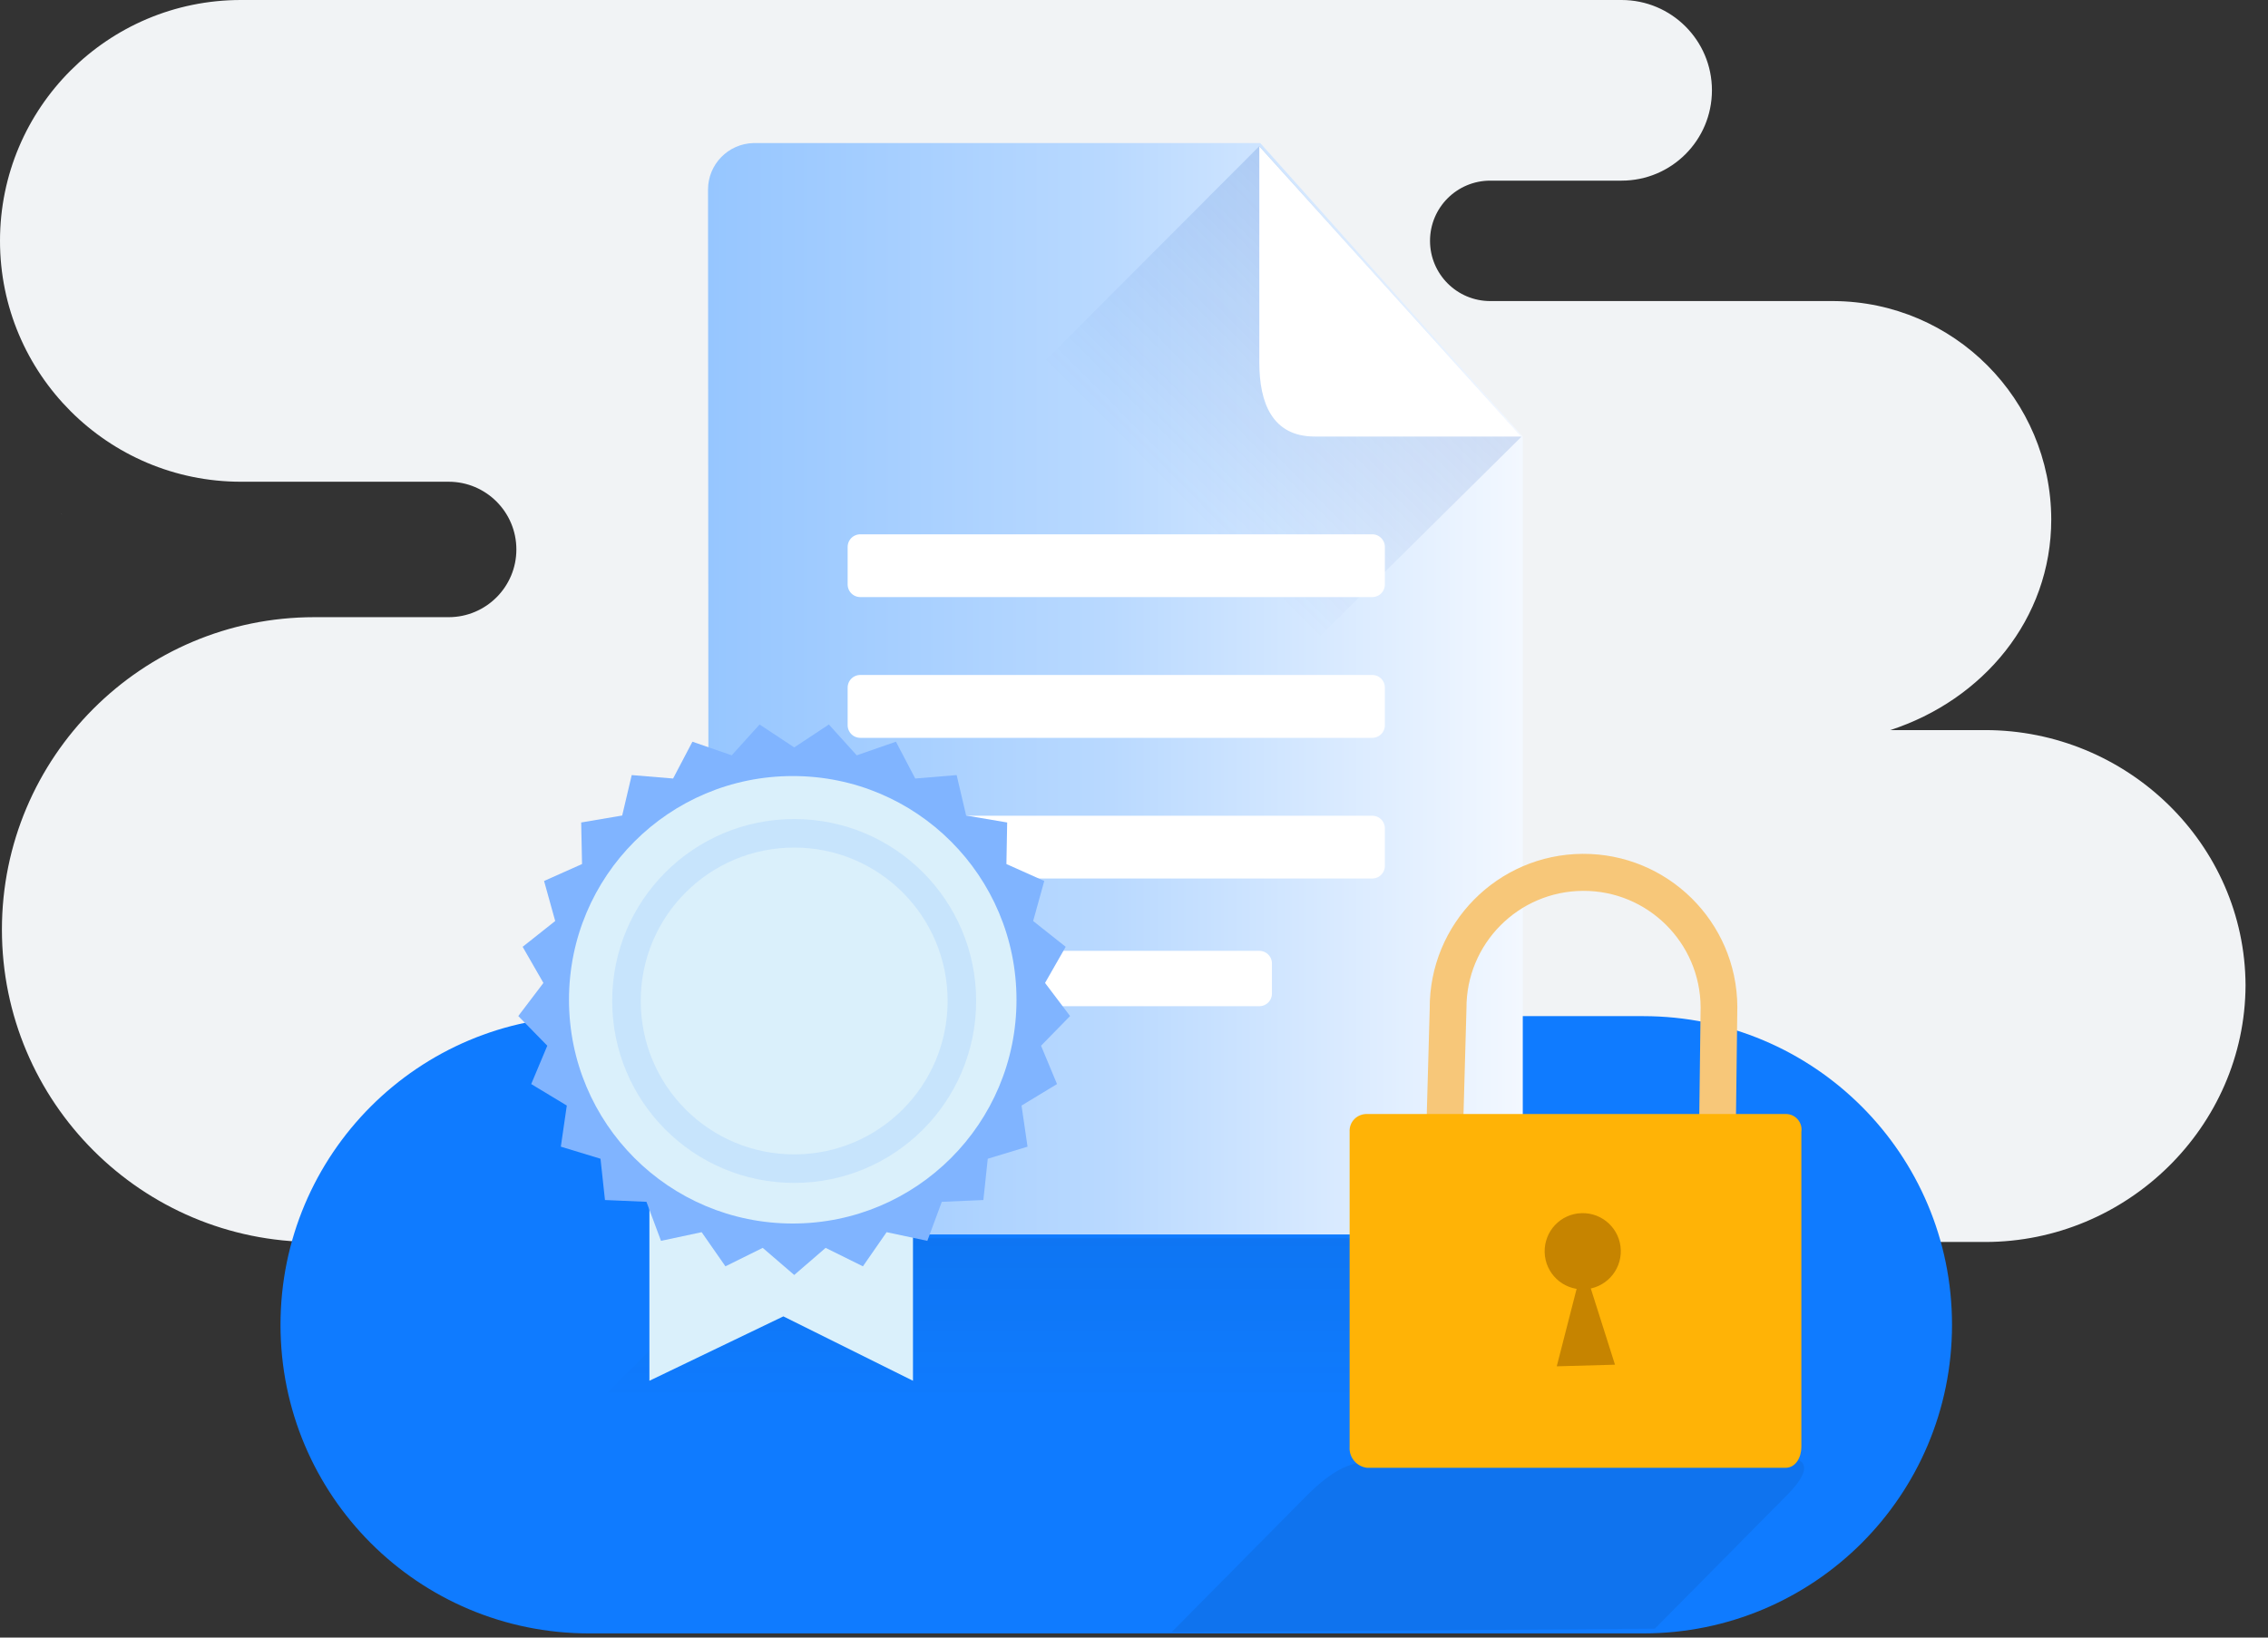 <?xml version="1.0" encoding="UTF-8"?>
<svg width="90px" height="65px" viewBox="0 0 90 65" version="1.1" xmlns="http://www.w3.org/2000/svg" xmlns:xlink="http://www.w3.org/1999/xlink">
    <rect x="0" y="0" width="90" height="65" fill="#333333" stroke="none"/>
    <title>客户管理</title>
    <defs>
        <linearGradient x1="50.002%" y1="111.688%" x2="50.002%" y2="-0.154%" id="linearGradient-1">
            <stop stop-color="#081F40" stop-opacity="0" offset="0%"></stop>
            <stop stop-color="#081F40" stop-opacity="0.9" offset="100%"></stop>
        </linearGradient>
        <linearGradient x1="100%" y1="50%" x2="0%" y2="50%" id="linearGradient-2">
            <stop stop-color="#F3F8FF" offset="0%"></stop>
            <stop stop-color="#B9D9FF" offset="50.521%"></stop>
            <stop stop-color="#96C6FF" offset="100%"></stop>
        </linearGradient>
        <linearGradient x1="73.015%" y1="27.968%" x2="29.791%" y2="72.355%" id="linearGradient-3">
            <stop stop-color="#0042B7" offset="0%"></stop>
            <stop stop-color="#0042B7" stop-opacity="0" offset="100%"></stop>
        </linearGradient>
        <linearGradient x1="30.716%" y1="282.756%" x2="30.716%" y2="184.543%" id="linearGradient-4">
            <stop stop-color="#081F40" stop-opacity="0" offset="0%"></stop>
            <stop stop-color="#081F40" stop-opacity="0.9" offset="100%"></stop>
        </linearGradient>
    </defs>
    <g id="页面-1" stroke="none" stroke-width="1" fill="none" fill-rule="evenodd">
        <g id="首页1" transform="translate(-1145, -710)">
            <g id="编组-15" transform="translate(1145, 710)">
                <path d="M78.775,28.979 L75.01,28.979 C78.68,27.786 81.399,24.584 81.399,20.616 C81.387,15.847 77.536,11.981 72.767,11.95 L59.137,11.95 C57.815,11.95 56.747,10.878 56.747,9.56 C56.747,8.239 57.815,7.17 59.137,7.17 L64.347,7.17 C66.33,7.17 67.934,5.566 67.934,3.583 C67.934,1.605 66.33,-3.87245791e-13 64.347,-3.87245791e-13 L9.56,-3.87245791e-13 C4.282,-3.87245791e-13 3.55271368e-14,4.278 3.55271368e-14,9.56 C3.55271368e-14,14.839 4.282,19.121 9.56,19.121 L17.803,19.121 C19.287,19.121 20.491,20.325 20.491,21.809 C20.491,23.293 19.287,24.497 17.803,24.497 L12.475,24.497 C5.626,24.497 0.076,30.052 0.076,36.897 C0.076,43.746 5.626,49.297 12.475,49.297 L20.608,49.297 C20.944,49.331 21.284,49.297 21.628,49.297 L78.775,49.297 C84.404,49.297 89.086,44.728 89.109,39.11 C89.086,33.488 84.404,28.979 78.775,28.979 Z" id="Path-114" fill="#F1F3F5"></path>
                <polygon id="Path-115" fill="#F4F4F4" fill-rule="nonzero" points="5.475 7.099 5.49 7.099 5.475 7.099 5.46 7.099"></polygon>
                <path d="M23.38,40.333 L65.208,40.333 C71.982,40.333 77.461,45.808 77.461,52.586 L77.461,52.586 C77.461,59.359 71.982,64.834 65.208,64.834 L23.38,64.834 C16.606,64.834 11.131,59.359 11.131,52.586 L11.131,52.586 C11.131,45.808 16.606,40.333 23.38,40.333 Z" id="Rectangle-34" fill="#0F7BFF" fill-rule="nonzero"></path>
                <path d="M58.778,49.146 L31.592,49.146 L31.592,49.146 C30.667,49.146 29.946,49.41 28.768,50.592 L24.108,55.274 L54.054,55.274 L58.665,50.63 C59.533,49.765 59.571,49.191 58.778,49.146 Z" id="Path-116" fill="url(#linearGradient-1)" fill-rule="nonzero" opacity="0.071"></path>
                <path d="M58.597,48.999 L29.916,48.999 C29.444,49.002 28.987,48.821 28.651,48.489 C28.315,48.157 28.122,47.703 28.122,47.231 L28.096,7.525 C28.096,6.525 28.892,5.709 29.889,5.679 L50.01,5.679 L60.428,17.327 L60.428,47.25 C60.405,48.24 59.586,49.021 58.597,48.999 Z" id="Path-117" fill="url(#linearGradient-2)" fill-rule="nonzero"></path>
                <polygon id="Path-118" fill="url(#linearGradient-3)" fill-rule="nonzero" opacity="0.149" points="60.368 17.342 52.219 25.407 41.281 14.514 49.973 5.8"></polygon>
                <path d="M49.973,5.811 L49.973,14.39 C49.973,15.991 50.486,17.327 52.17,17.327 L60.368,17.327 L49.973,5.811 Z" id="Path-119" fill="#FFFFFF" fill-rule="nonzero"></path>
                <polygon id="Rectangle-35" stroke="#FFFFFF" fill="#FFFFFF" fill-rule="nonzero" stroke-linejoin="round" points="34.137 21.708 54.455 21.708 54.455 23.199 34.137 23.199"></polygon>
                <polygon id="Rectangle-38" stroke="#FFFFFF" fill="#FFFFFF" fill-rule="nonzero" stroke-linejoin="round" points="34.137 38.241 49.973 38.241 49.973 39.438 34.137 39.438"></polygon>
                <polygon id="Rectangle-39" stroke="#FFFFFF" fill="#FFFFFF" fill-rule="nonzero" stroke-linejoin="round" points="34.137 32.878 54.455 32.878 54.455 34.369 34.137 34.369"></polygon>
                <polygon id="Rectangle-40" stroke="#FFFFFF" fill="#FFFFFF" fill-rule="nonzero" stroke-linejoin="round" points="34.137 27.291 54.455 27.291 54.455 28.786 34.137 28.786"></polygon>
                <polygon id="Path-120" fill="#DAF0FB" fill-rule="nonzero" points="25.77 47.046 25.77 54.806 31.086 52.25 36.229 54.806 36.229 46.344 25.77 45.638"></polygon>
                <polygon id="Path-121" fill="#80B4FF" fill-rule="nonzero" points="31.517 29.666 32.891 28.757 33.997 29.98 35.553 29.44 36.319 30.901 37.962 30.765 38.339 32.37 39.967 32.646 39.937 34.296 41.439 34.968 40.998 36.557 42.289 37.581 41.47 39.015 42.463 40.329 41.311 41.507 41.945 43.029 40.537 43.882 40.775 45.514 39.197 45.993 39.023 47.632 37.373 47.703 36.799 49.252 35.183 48.908 34.243 50.263 32.763 49.531 31.517 50.607 30.267 49.531 28.787 50.263 27.843 48.908 26.23 49.252 25.653 47.703 24.007 47.632 23.829 45.993 22.255 45.514 22.492 43.882 21.08 43.029 21.718 41.507 20.567 40.329 21.564 39.015 20.74 37.581 22.032 36.557 21.59 34.968 23.097 34.296 23.063 32.646 24.69 32.37 25.068 30.765 26.71 30.901 27.477 29.44 29.036 29.98 30.142 28.757"></polygon>
                <path d="M31.46,48.564 C26.548,48.564 22.579,44.592 22.579,39.684 C22.579,34.771 26.548,30.803 31.46,30.803 C36.369,30.803 40.337,34.771 40.337,39.684 C40.337,44.592 36.369,48.564 31.46,48.564 Z" id="Ellipse-12" fill="#DAF0FB" fill-rule="nonzero"></path>
                <path d="M31.517,46.386 C27.835,46.386 24.86,43.41 24.86,39.729 C24.86,36.051 27.835,33.076 31.517,33.076 C35.194,33.076 38.17,36.051 38.17,39.729 C38.17,43.41 35.194,46.386 31.517,46.386 Z" id="Ellipse-13" stroke="#80B4FF" stroke-width="1.133" opacity="0.2"></path>
                <path d="M71.027,57.883 L54.594,58 L54.594,58 C53.681,58 52.963,58.242 51.793,59.427 L46.488,64.789 L65.669,64.645 L70.928,59.329 C71.782,58.468 71.812,57.925 71.027,57.883 Z" id="Path-122" fill="url(#linearGradient-4)" fill-rule="nonzero" opacity="0.102"></path>
                <path d="M68.942,39.959 C68.923,36.591 66.175,33.873 62.803,33.891 C59.431,33.91 56.716,36.663 56.735,40.031 L56.565,46.103 C56.565,46.507 56.894,46.831 57.294,46.831 C57.698,46.831 58.023,46.507 58.023,46.103 L58.193,40.031 C58.178,37.467 60.247,35.375 62.814,35.36 C65.378,35.345 67.47,37.414 67.485,39.978 L67.345,51.211 L68.803,51.211 L68.942,39.959 Z" id="Path-123" fill="#F7C779" fill-rule="nonzero"></path>
                <path d="M70.849,44.218 L54.254,44.218 C54.066,44.211 53.881,44.283 53.749,44.415 C53.616,44.547 53.545,44.732 53.556,44.921 L53.556,57.426 C53.526,57.849 53.835,58.215 54.254,58.261 L70.849,58.261 C71.264,58.261 71.483,57.842 71.483,57.426 L71.483,44.921 C71.51,44.739 71.453,44.558 71.329,44.422 C71.208,44.286 71.03,44.211 70.849,44.218 L70.849,44.218 Z" id="Path-124" fill="#FFB306" fill-rule="nonzero"></path>
                <path d="M62.848,51.177 C62.014,51.2 61.319,50.543 61.296,49.708 C61.274,48.87 61.927,48.175 62.765,48.153 C63.6,48.13 64.294,48.787 64.317,49.622 C64.34,50.456 63.686,51.151 62.848,51.177 Z" id="Ellipse-14" fill="#C68400" fill-rule="nonzero"></path>
                <polygon id="Path-125" fill="#C68400" fill-rule="nonzero" points="61.776 54.232 62.818 50.169 64.087 54.168"></polygon>
                <g id="Layer-3" transform="translate(1.888, 19.902)" fill-rule="nonzero">
                    <path d="M86.926,19.162 C86.926,19.162 86.926,19.192 86.926,19.208 C86.926,19.223 86.926,19.238 86.926,19.253 L86.926,19.162 Z" id="Path-126" fill="#000000" opacity="0.071"></path>
                    <polygon id="Path-127" fill="#FFFFFF" points="0.559 0.498 0.555 0.495 0.529 0.498 0.532 0.498 0.563 0.498 0.563 0.498"></polygon>
                    <path d="M0.563,0.498 C0.559,0.502 0.559,0.502 0.559,0.498 C0.555,0.498 0.555,0.498 0.555,0.495 C0.559,0.495 0.559,0.495 0.563,0.495 C0.563,0.495 0.563,0.498 0.563,0.498 Z" id="Ellipse-15" fill="#FFFFFF"></path>
                </g>
            </g>
        </g>
    </g>
</svg>